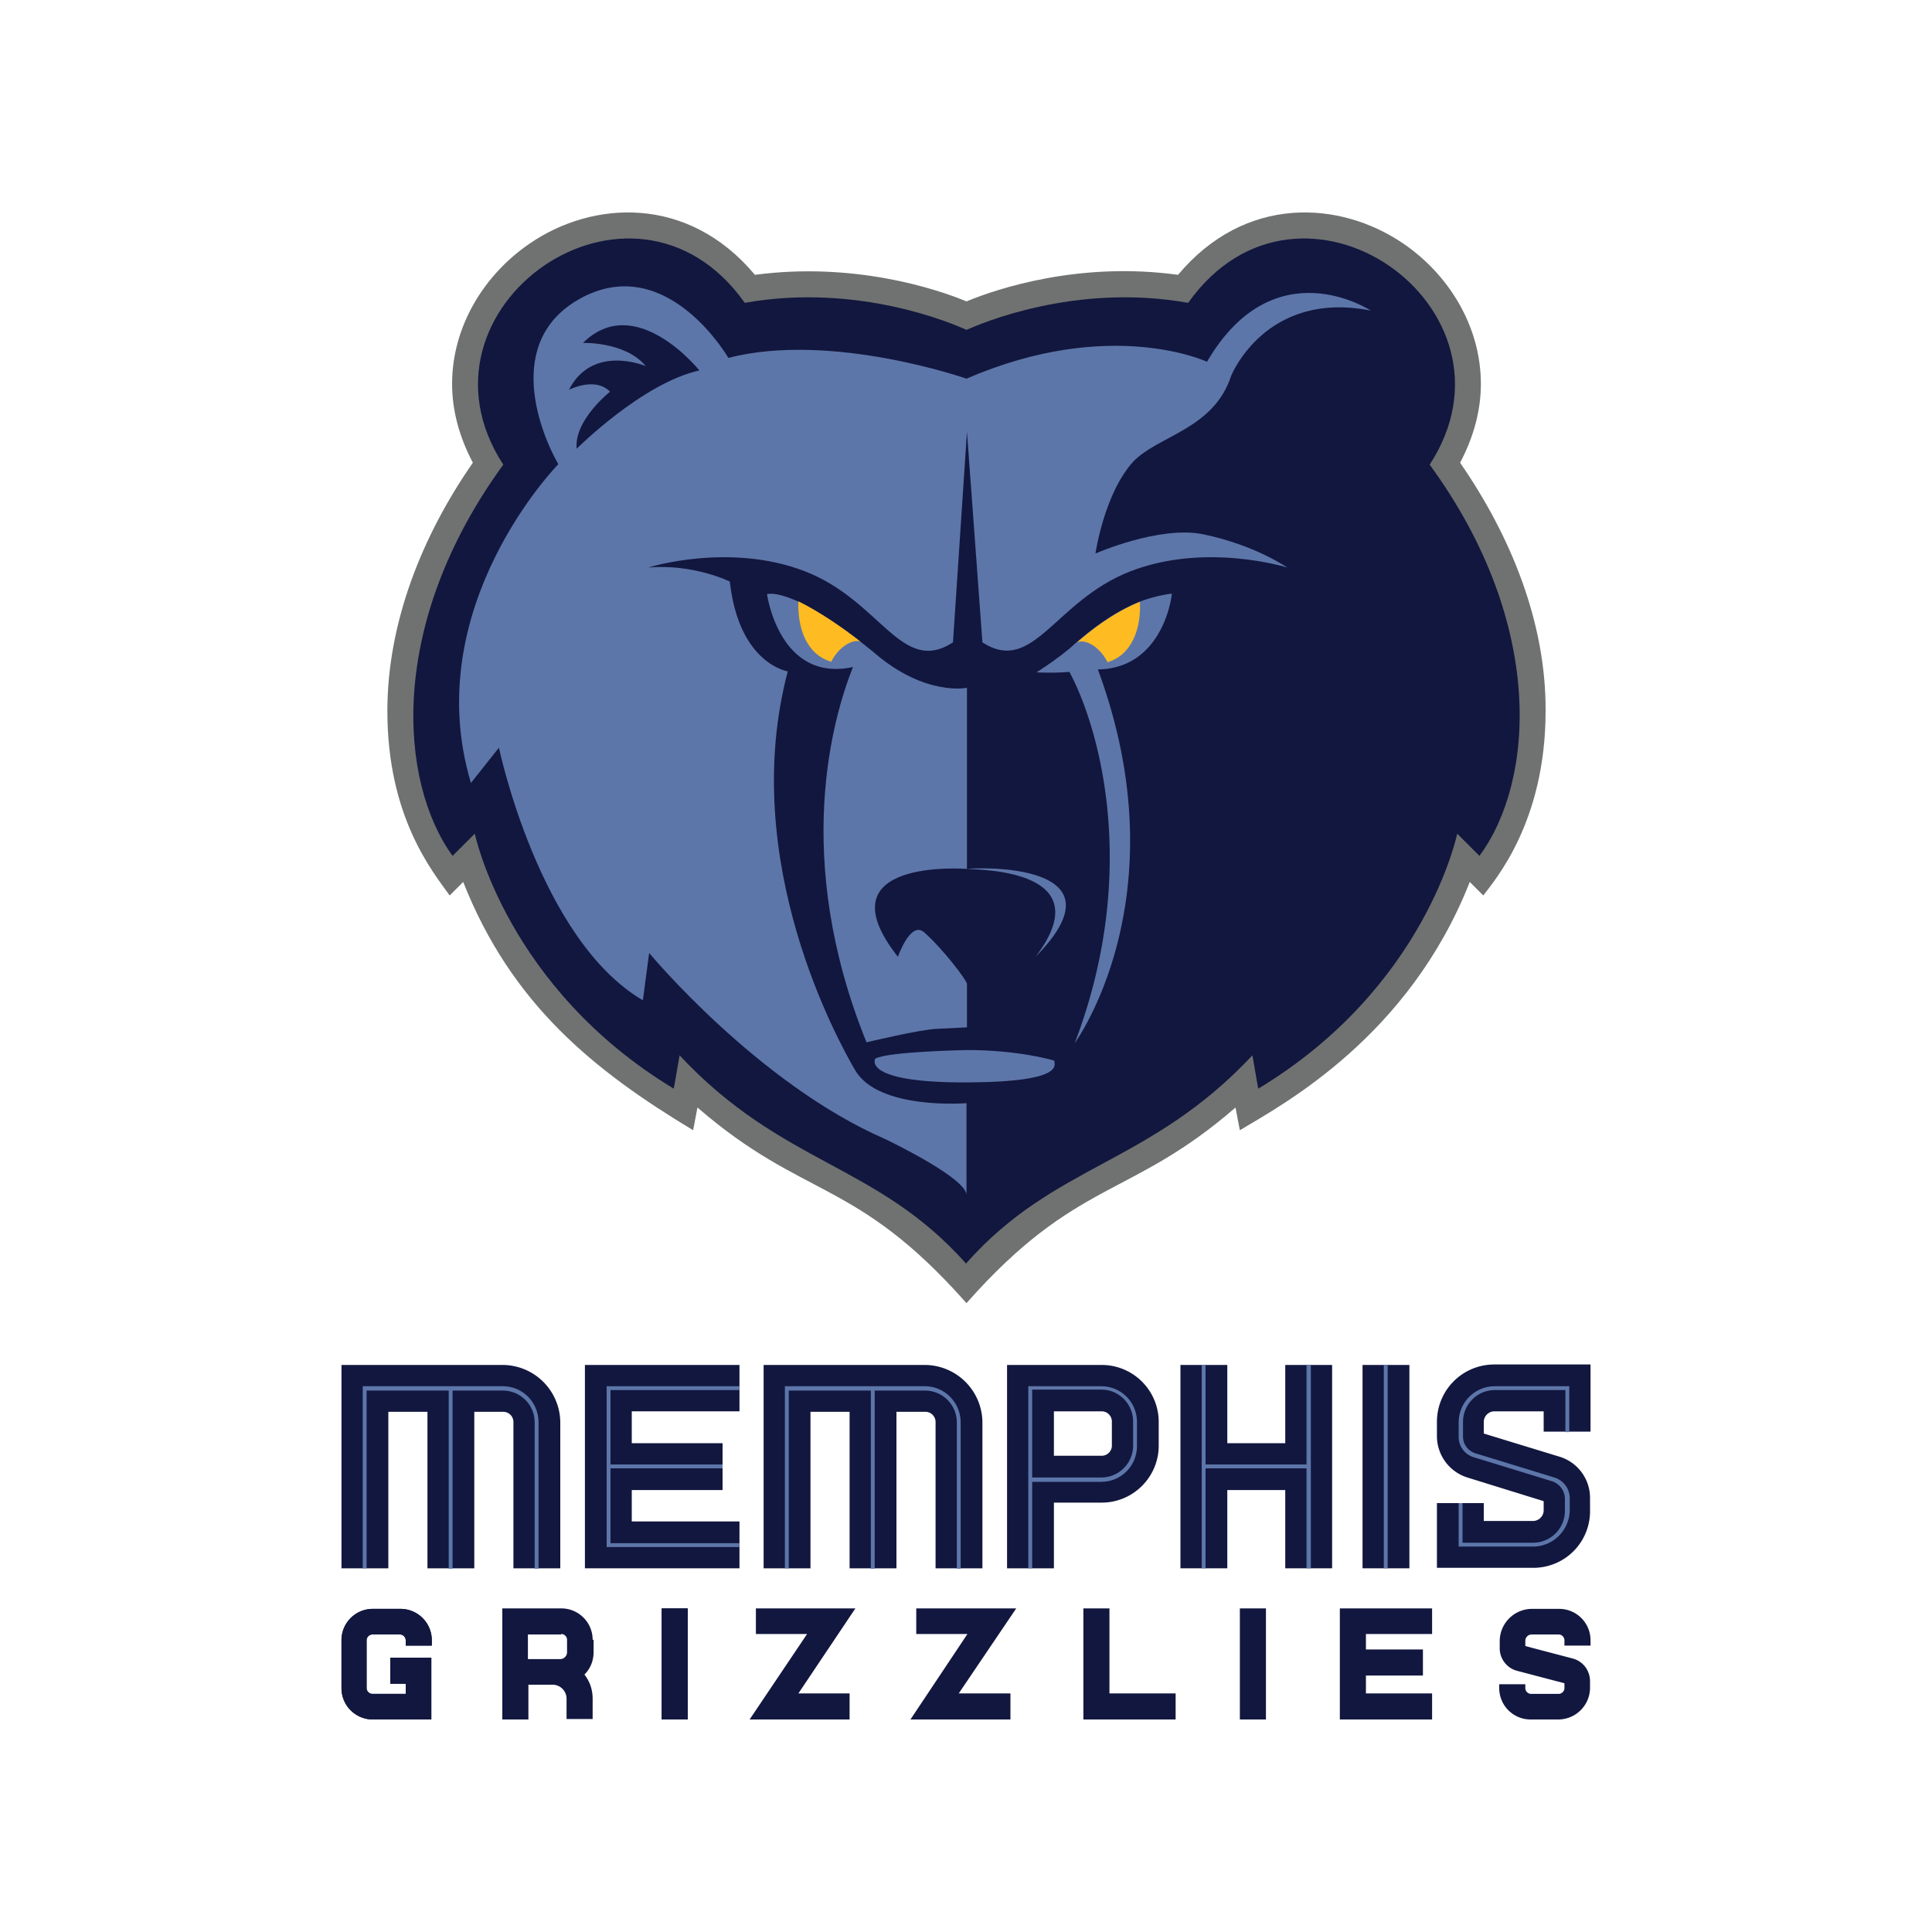 <svg width="64" height="64" fill="none" xmlns="http://www.w3.org/2000/svg"><path d="M19.632 54.32c0-.576-.464-1.04-1.04-1.04H16.64v3.68h.864v-1.152h.8c.256 0 .464.208.464.464v.672h.864v-.672c0-.304-.096-.576-.272-.8.192-.192.304-.448.304-.752v-.4h-.032Zm-1.04-.192c.096 0 .192.08.192.192v.416a.229.229 0 0 1-.224.224h-1.072v-.816h1.104v-.016ZM38.944 56.96h-3.056v-3.68h.864v2.816h2.192v.864ZM47.44 54.128v-.848h-3.056v3.68h3.056v-.864h-2.192v-.592h1.888v-.864h-1.888v-.512h2.192ZM28.144 56.96h-3.312l1.904-2.832H25.04v-.848h3.296l-1.888 2.816h1.696v.864ZM33.472 56.96H30.16l1.888-2.832h-1.696v-.848h3.312l-1.904 2.816h1.712v.864ZM41.936 53.28h-.864v3.68h.864v-3.68ZM22.784 53.28h-.864v3.68h.864v-3.68Z" fill="#12173F"/><path d="M22.784 53.28h-.864v3.68h.864v-3.68ZM36.496 45.216H33.36v6.736h1.552v-2.176h1.584c1.04 0 1.888-.848 1.888-1.888v-.8a1.888 1.888 0 0 0-1.888-1.872Zm.336 2.672c0 .192-.16.336-.336.336h-1.584v-1.472h1.584c.192 0 .336.16.336.336v.8Z" fill="#12173F"/><path d="M34.192 51.952h-.128V45.92h2.416c.656 0 1.184.528 1.184 1.184v.8c0 .656-.528 1.184-1.184 1.184h-2.288v2.864Zm0-3.008h2.288c.576 0 1.056-.464 1.056-1.056v-.8c0-.576-.464-1.056-1.056-1.056h-2.288v2.912Z" fill="#5D76A9"/><path d="M24.496 46.752v-1.536h-5.12v6.736h5.12V50.4h-3.568v-1.04h3.008v-1.552h-3.008v-1.056h3.568Z" fill="#12173F"/><path d="M24.496 46.048v-.128h-4.4v5.328h4.4v-.128h-4.272v-2.48h3.712v-.128h-3.712v-2.464h4.272Z" fill="#5D76A9"/><path d="M30.64 45.216h-5.344v6.736h1.552v-5.184h1.296v5.184h1.552v-5.184h.96c.192 0 .336.16.336.336v4.848h1.552v-4.848a1.916 1.916 0 0 0-1.904-1.888Z" fill="#12173F"/><path d="M30.64 45.92H26v6.032h.128v-5.888h2.72v5.904h.128v-5.904h1.664c.576 0 1.056.464 1.056 1.056v4.848h.128V47.12c0-.672-.544-1.2-1.184-1.2Z" fill="#5D76A9"/><path d="M16.656 45.216h-5.344v6.736h1.552v-5.184h1.296v5.184h1.552v-5.184h.96c.192 0 .336.16.336.336v4.848h1.552v-4.848a1.916 1.916 0 0 0-1.904-1.888Z" fill="#12173F"/><path d="M16.656 45.92h-4.64v6.032h.128v-5.888h2.72v5.904h.128v-5.904h1.664c.576 0 1.056.464 1.056 1.056v4.848h.128V47.12c0-.672-.528-1.2-1.184-1.2Z" fill="#5D76A9"/><path d="M46.688 45.216h-1.552v6.736h1.552v-6.736Z" fill="#12173F"/><path d="M45.968 45.216h-.128v6.736h.128v-6.736Z" fill="#5D76A9"/><path d="M42.576 45.216v2.592h-1.92v-2.592h-1.552v6.736h1.552V49.36h1.92v2.592h1.552v-6.736h-1.552Z" fill="#12173F"/><path d="M43.28 45.216v3.296h-3.344v-3.296h-.128v6.736h.128V48.64h3.344v3.312h.144v-6.736h-.144Z" fill="#5D76A9"/><path d="M14.32 56.96h-1.968c-.576 0-1.04-.464-1.04-1.04v-1.584c0-.576.464-1.04 1.04-1.04h.912c.576 0 1.04.464 1.04 1.04v.176h-.864v-.176a.195.195 0 0 0-.192-.192h-.912a.195.195 0 0 0-.192.192v1.584c0 .096.08.192.192.192h1.104v-.336h-.512v-.864h1.36v2.048h.032Z" fill="#12173F"/><path d="M14.32 56.96h-1.968c-.576 0-1.04-.464-1.04-1.04v-1.584c0-.576.464-1.04 1.04-1.04h.912c.576 0 1.04.464 1.04 1.04v.176h-.864v-.176a.195.195 0 0 0-.192-.192h-.912a.195.195 0 0 0-.192.192v1.584c0 .096.08.192.192.192h1.104v-.336h-.512v-.864h1.36v2.048h.032ZM51.616 56.96h-.912c-.576 0-1.04-.464-1.04-1.04v-.128h.864v.128c0 .096.08.192.192.192h.912c.096 0 .192-.08.192-.192v-.16l-1.584-.416a.773.773 0 0 1-.56-.752v-.224c0-.592.48-1.072 1.072-1.072h.896c.576 0 1.04.464 1.04 1.04v.176h-.864v-.176a.195.195 0 0 0-.192-.192h-.896a.212.212 0 0 0-.208.208v.176l1.584.416c.336.096.56.4.56.752v.208c0 .592-.48 1.056-1.056 1.056ZM50.784 51.936H47.6v-2.144h1.552v.592h1.632c.192 0 .352-.16.352-.352v-.304l-2.528-.784a1.44 1.44 0 0 1-1.008-1.36v-.48c0-1.056.848-1.904 1.904-1.904h3.184v2.224h-1.552v-.672h-1.632a.355.355 0 0 0-.352.352v.384l2.512.768a1.426 1.426 0 0 1 1.008 1.376v.4a1.875 1.875 0 0 1-1.888 1.904Z" fill="#12173F"/><path d="M50.784 51.232H48.32v-1.44h.128v1.312h2.336c.592 0 1.056-.48 1.056-1.056v-.4a.621.621 0 0 0-.416-.576l-2.608-.8a.7.7 0 0 1-.496-.672v-.48c0-.656.528-1.2 1.2-1.2h2.464v1.52h-.128v-1.392H49.52c-.592 0-1.056.48-1.056 1.056v.48c0 .256.16.48.416.56l2.608.8a.72.72 0 0 1 .512.688v.4c-.016.672-.56 1.2-1.216 1.2Z" fill="#5D76A9"/><path d="M48.368 15.328c.464-.88.688-1.76.688-2.608 0-1.92-1.072-3.632-2.576-4.656-2.096-1.424-5.232-1.616-7.456 1.04-3.248-.448-5.968.448-7.008.88-1.04-.432-3.76-1.312-7.008-.88-2.224-2.656-5.376-2.464-7.456-1.04-1.504 1.024-2.576 2.736-2.576 4.656 0 .848.224 1.728.688 2.608-1.68 2.416-2.832 5.296-2.832 8.224 0 3.52 1.504 5.328 2.064 6.112l.448-.448c1.6 4.048 4.32 6.24 7.616 8.224 0 0 .08-.4.144-.752 3.552 3.072 5.232 2.32 8.912 6.48 3.664-4.144 5.408-3.44 8.912-6.48.064.352.144.752.144.752 1.472-.88 5.6-3.104 7.616-8.224l.448.448c.352-.48 2.064-2.4 2.064-6.112.016-2.928-1.152-5.792-2.832-8.224Z" fill="#707271"/><path d="M47.36 15.392c3.376-5.184-4.288-10.592-8-5.36-3.76-.672-6.912.704-7.344.896-.416-.192-3.584-1.568-7.344-.896-3.712-5.232-11.376.176-8 5.36-3.856 5.296-3.456 10.512-1.68 12.96l.736-.736s1.056 5.104 6.592 8.448l.192-1.104c3.408 3.648 6.528 3.568 9.488 6.896 2.944-3.328 6.064-3.248 9.488-6.896l.192 1.104c5.552-3.344 6.592-8.448 6.592-8.448l.736.736c1.824-2.464 2.208-7.68-1.648-12.96Z" fill="#12173F"/><path d="M32.048 34.784s-2.672.048-3.056.288c0 0-.464.8 3.056.784 3.344-.016 2.848-.624 2.88-.72 0 0-1.136-.352-2.88-.352ZM29.744 31.696s.416-1.2.864-.816c.608.528 1.424 1.6 1.424 1.712v1.44l-.976.048c-.56.016-2.352.448-2.352.448-2.48-6.128-1.104-10.784-.448-12.432-2.448.528-2.848-2.416-2.848-2.416.256-.048.624.064 1.056.256.656.32 1.424.848 2.048 1.328.176.144.352.272.496.4 1.664 1.408 3.024 1.12 3.024 1.12v6c-.016 0-4.88-.384-2.288 2.912ZM34.304 31.696c3.104-3.152-1.952-2.96-2.272-2.912.528.032 4.448.048 2.272 2.912Z" fill="#5D76A9"/><path d="M36.368 22.176c2.784 7.52-.752 12.352-.768 12.384 2.192-5.744.784-10.528-.176-12.304-.496.048-1.088.016-1.088.016s.736-.464 1.216-.896a.696.696 0 0 1 .112-.096c.4-.352 1.168-.976 2.08-1.344a4.79 4.79 0 0 1 1.072-.272c.016 0-.256 2.48-2.448 2.512Z" fill="#5D76A9"/><path d="M40.784 12.448s1.136-2.848 4.624-2.16c0 0-3.2-2.112-5.424 1.696 0 0-3.2-1.504-7.968.56 0 0-4.48-1.568-7.888-.688 0 0-1.984-3.44-4.784-2.032-2.8 1.424-1.344 4.704-.848 5.552 0 0-4.64 4.72-2.896 10.56l.928-1.168s1.328 6.352 4.768 8.368l.208-1.568s3.584 4.32 7.808 6.16c.4.192 2.64 1.296 2.704 1.84v-3.024s-2.928.24-3.696-1.104c-.528-.912-3.888-6.912-2.224-13.2 0 0-1.616-.24-1.92-2.976 0 0-1.2-.592-2.704-.464 0 0 2.688-.848 5.2.128s3.184 3.456 4.896 2.352l.464-6.976.512 6.976c1.696 1.088 2.384-1.376 4.896-2.352s5.2-.128 5.2-.128-1.072-.752-2.8-1.104c-1.44-.288-3.552.64-3.552.64s.288-1.984 1.248-3.04c.816-.864 2.672-1.072 3.248-2.848Zm-21.68 2.416c-.096-.944 1.104-1.888 1.104-1.888-.496-.512-1.36-.064-1.36-.064.784-1.536 2.544-.784 2.544-.784-.672-.816-2.08-.768-2.08-.768 1.744-1.728 3.856.912 3.856.912-1.888.416-4.064 2.592-4.064 2.592Z" fill="#5D76A9"/><path d="M28.496 21.248c-.272-.08-.72.192-.96.672-.832-.24-1.12-1.136-1.088-2 .656.32 1.44.848 2.048 1.328ZM36.688 21.936c-.256-.512-.736-.784-1.008-.656.4-.352 1.168-.976 2.08-1.344.048.864-.256 1.76-1.072 2Z" fill="#FB2"/></svg>
